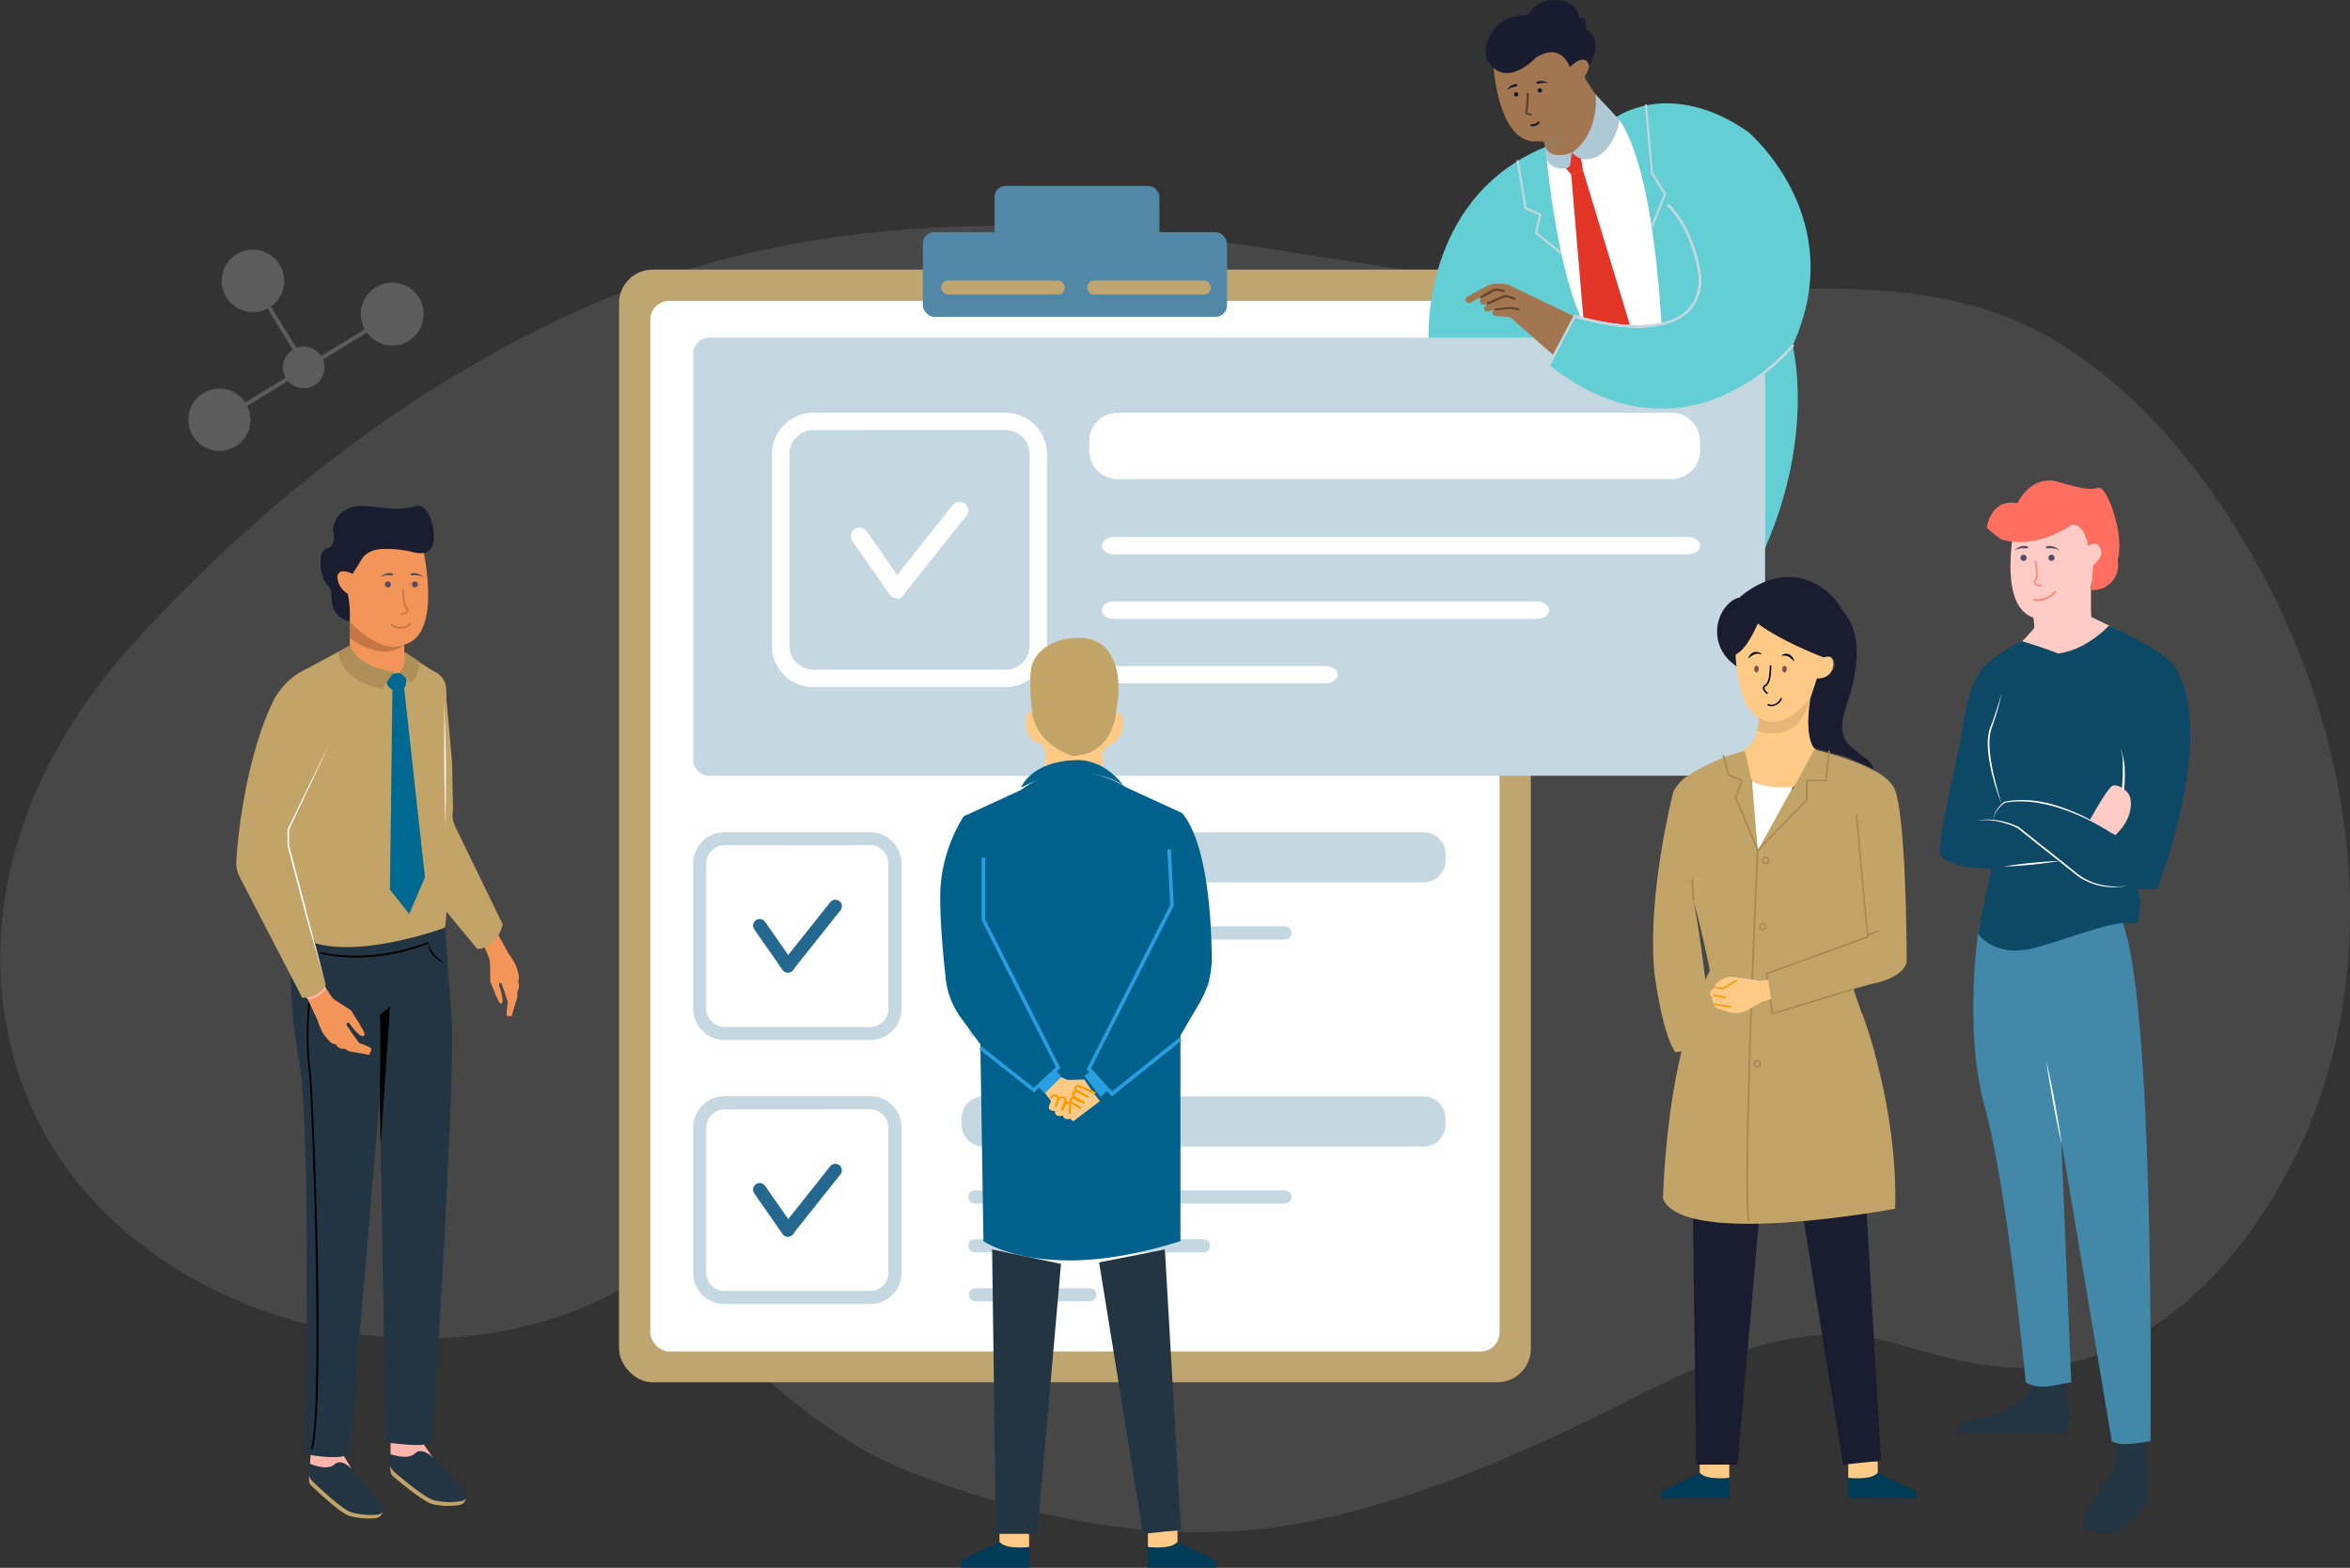 <svg xmlns="http://www.w3.org/2000/svg" viewBox="0 0 512.41 341.84"><rect x="0" y="0" width="512.41" height="341.84" fill="#333333" stroke="none"/><defs><style>.cls-1,.cls-22,.cls-6{fill:#fff;}.cls-1{opacity:0.1;}.cls-2{fill:#ffcbc5;}.cls-3{fill:#233442;}.cls-4{fill:#4188a9;}.cls-5{fill:#0d4867;}.cls-7{fill:#554d65;}.cls-8{fill:#ff8a80;}.cls-9{fill:#ff6e5f;}.cls-10{fill:#c2a468;}.cls-11{fill:#ffb4ac;}.cls-12{fill:#f39558;}.cls-13{fill:#1a1c2f;}.cls-14{fill:#c57743;}.cls-15{fill:#006992;}.cls-16{fill:#ad8f57;}.cls-17{fill:#bfa670;}.cls-18{fill:#5288a7;}.cls-19{fill:#c5d8e2;}.cls-20{fill:#24688f;}.cls-21{fill:#63ced3;}.cls-22{opacity:0.2;}.cls-23{fill:#e23527;}.cls-24{fill:#ffca86;}.cls-25,.cls-28{fill:#a68850;}.cls-26{opacity:0.1;}.cls-27{fill:#845050;}.cls-28{fill-rule:evenodd;}.cls-29{fill:#003b57;}.cls-30{fill:#f90;}.cls-31{fill:#c4d7e1;}.cls-32{fill:#a37652;}.cls-33{fill:#191c2e;}.cls-34{fill:#997a59;}.cls-35{fill:#aec8d6;}.cls-36{fill:#604329;}.cls-37{fill:#00628c;}.cls-38{fill:#299ee0;}</style></defs><title>7Asset 22</title><g id="Layer_2" data-name="Layer 2"><g id="Layer_1-2" data-name="Layer 1"><path class="cls-1" d="M497,258.73c-7.95,13.72-19.18,27-34.43,34.4-17.21,8.41-31.36,5.06-49-.16-22.14-6.56-43.46,4.92-62.44,14.36-21,10.44-44.15,20.39-67.69,24.78-28.17,5.26-57.56-.61-84.15-10.84-11.86-4.56-22.08-11.81-31.31-19.89C160.68,295,155.77,287,148,281a10.7,10.7,0,0,0-4.72-2.39c-2.67-.39-5.21,1.05-7.53,2.33-47,25.84-113.45,3.49-130.75-44.1-12.44-34.22-.42-69.67,24.18-96.65,26.79-29.38,59-55.31,96.72-72.39C168.23,48.63,214.1,46.25,260.47,52c35.34,4.41,70.73,12.72,106.59,11.77,27.14-.72,56.22-4,80.3,10.06,20.52,12,36,32.51,46.46,52.25C515.22,166.54,520.54,218.05,497,258.73Z"/><path class="cls-2" d="M443.62,136.85l-.44-3.92h12.66l.1,1.55,6.18,3a64.7,64.7,0,0,1-10.76,4.7,20.18,20.18,0,0,1-13.13-.27C440.16,141.11,443.62,136.85,443.62,136.85Z"/><path class="cls-3" d="M443.94,301s-2.43,5.41-9.69,7.72c0,0-6.79,1.18-7.06,2.17s-.72,1.59,1.65,1.59h21s1.78-2.05,1.51-3.3-1.25-8.18-1.25-8.18Z"/><path class="cls-3" d="M461.82,312.54s-.6,7.32-1.19,8.44-6.72,9.43-6.46,10.94,3.49,2.84,5.93,2.44,7-4.28,8.44-8.24l-1-13.58Z"/><path class="cls-4" d="M431.53,201.88s-3.58,22.19,1.28,39.6,8.89,59.92,8.89,59.92c3.09,1.85,6.56.5,9.93,0l-2.17-52.75,11,65.55c1.68,1.19,5.1.56,8.45,0,0,0,1.11-100.37-6.75-114.45,0,0-13.74,1.36-19.37,5C442.8,204.78,437.17,207.34,431.53,201.88Z"/><path class="cls-5" d="M440.93,139.81s-9,3.71-9.37,9.05a51.8,51.8,0,0,0,1.94,16.66c1.36,4.63,1,22.53,1,22.53l-3.21,15.5s3.6,5.61,12.82,3,16.6-5.88,21-5.26h1.07l.58-4.81s-2.42-8.55-1.84-10.6l4-7.4S465,164.89,465,161.87l11.94-8.2s-.38-6.68-4.56-10.15-12.52-7.13-12.52-7.13-4.85,5.35-11.11,6.1C448.79,142.49,446.18,141.41,440.93,139.81Z"/><path class="cls-6" d="M449.57,249.6c-.2-1.55-.45-3.08-.7-4.61s-.53-3.06-.8-4.59-.58-3.06-.89-4.58l-.48-2.28c-.18-.76-.34-1.52-.52-2.27.1.77.22,1.54.33,2.31l.37,2.3c.25,1.53.53,3.06.8,4.59s.58,3.05.89,4.57S449.21,248.08,449.57,249.6Z"/><path class="cls-5" d="M476.26,149.86s2.42,6.31.72,18.86a122.8,122.8,0,0,1-6.61,25A32.23,32.23,0,0,1,453.76,191c-8-3.89-12.37-10.84-16.78-11.18l-2.2-.68S435,173.35,439,174s15.08,2.88,22.54,8.13a9.41,9.41,0,0,0,3.05-9.32s-1.87-10.51-1.78-14.15S465.75,147.06,476.26,149.86Z"/><path class="cls-5" d="M437.49,143.77c-.19-.18-7.54-3.3-9.92,17.29,0,0-5.33,23.47-4.57,25.08s5.42,4.41,17.37,2.63l8.23-1-5.19-4.27s-3.63-3.64-6.43-3.72l-2.2-.68s.34-4,2.29-4.84l-1.31.18s-2.85-8.81-1.66-13S440.63,146.74,437.49,143.77Z"/><path class="cls-6" d="M461.64,182.42a43.43,43.43,0,0,0-5.56-3.52,42.79,42.79,0,0,0-6-2.69,32,32,0,0,0-3.16-1,32.62,32.62,0,0,0-3.25-.61,24.39,24.39,0,0,0-3.31-.17,20.37,20.37,0,0,0-3.29.39h0v0a6.39,6.39,0,0,0-1.67,1.73,4.34,4.34,0,0,0-.53,1.08,4,4,0,0,0-.2,1.18,4.17,4.17,0,0,1,.27-1.16,4.69,4.69,0,0,1,.56-1,6.56,6.56,0,0,1,.77-.89,8,8,0,0,1,.92-.73l0,0a18.62,18.62,0,0,1,3.25-.3,27.29,27.29,0,0,1,3.25.22,33.77,33.77,0,0,1,6.34,1.57,51.35,51.35,0,0,1,6,2.57A57.53,57.53,0,0,1,461.64,182.42Z"/><path class="cls-6" d="M431,178.94a13,13,0,0,1,2.33-.12,13.76,13.76,0,0,1,2.3.28,19,19,0,0,1,2.24.61,16,16,0,0,1,2.13.89l0,0c2.07,1.7,4.16,3.36,6.24,5s4.19,3.32,6.29,5h0a10.72,10.72,0,0,0,2.59,1.6,13.5,13.5,0,0,0,2.88.95,13.25,13.25,0,0,0,3,.29c.5,0,1-.06,1.5-.09s1-.17,1.49-.25c-.5.06-1,.14-1.49.17s-1,.07-1.5,0a14.72,14.72,0,0,1-3-.38,13.7,13.7,0,0,1-2.8-1,11.72,11.72,0,0,1-2.49-1.59h0c-2.09-1.67-4.16-3.36-6.26-5s-4.18-3.33-6.29-5h0a17.15,17.15,0,0,0-2.19-.86,18,18,0,0,0-2.28-.55,14.14,14.14,0,0,0-2.34-.21A12.19,12.19,0,0,0,431,178.94Z"/><path class="cls-6" d="M436.5,175.4c-.32-1-.62-2-.89-3s-.55-2-.77-3a36.92,36.92,0,0,1-1-6.16,13.84,13.84,0,0,1,.1-3.09,6.22,6.22,0,0,1,.15-.75c.07-.25.14-.49.23-.74.17-.49.34-1,.5-1.49a52.69,52.69,0,0,0,1.66-6.06c-.28,1-.59,2-.92,3s-.67,2-1,3L434,158.5c-.09.24-.17.5-.25.76s-.13.52-.17.78a14,14,0,0,0-.13,3.17,35.07,35.07,0,0,0,1.07,6.21A48.59,48.59,0,0,0,436.5,175.4Z"/><path class="cls-6" d="M461,182a42.75,42.75,0,0,0,1.28-4.59,46.84,46.84,0,0,0,.82-4.71,29.32,29.32,0,0,0,.2-4.78,13.75,13.75,0,0,0-.91-4.67c.09.39.19.77.29,1.15s.12.78.18,1.17l0,.29,0,.3,0,.59,0,.59v.59c0,.79,0,1.58-.06,2.37s-.12,1.57-.23,2.36c-.17,1.57-.43,3.13-.72,4.69-.14.78-.3,1.55-.47,2.33S461.2,181.21,461,182Z"/><path class="cls-6" d="M449.13,187.72c-1,0-2.05.08-3.07.15s-2.05.17-3.07.26-2,.22-3.05.35l-1.52.21-1.52.25,1.54-.06,1.53-.09c1-.07,2-.17,3.06-.26s2-.22,3.06-.36S448.12,187.9,449.13,187.72Z"/><path class="cls-2" d="M464.57,174.33a3.1,3.1,0,0,0-1.14-2c-.88-.72-2.23-1.55-3.05-.83-1.31,1.14-4.67,7.25-4.67,7.25l5.53,3.32S465.17,178.81,464.57,174.33Z"/><path class="cls-2" d="M439.82,111.74s-5.09,20.52,3.82,23,12.82-8.52,12.82-8.52l0-2.91s2.71-1.86,2.51-4-3.64-.52-3.64-.52L455,108.32S442.63,100.2,439.82,111.74Z"/><path class="cls-2" d="M443.64,133.93l0,5.2s-.45,2,2.29,1.8,8.75-2.22,10-5.91v-8.09s-2.48,6.85-8.54,7.28C442,134.59,443.64,133.93,443.64,133.93Z"/><path class="cls-7" d="M441.91,121.63a.68.68,0,1,1-.68-.68A.68.68,0,0,1,441.91,121.63Z"/><path class="cls-7" d="M448,121.63a.68.68,0,1,1-.68-.68A.68.68,0,0,1,448,121.63Z"/><path class="cls-8" d="M445,127.84a1.56,1.56,0,0,1-1.39-.45.79.79,0,0,1,.06-1c.5-.69.2-3,0-3.88a.2.2,0,0,1,.15-.23.19.19,0,0,1,.23.16c.07.33.59,3.23-.09,4.18-.23.32-.11.47-.08.52a1.24,1.24,0,0,0,1.14.27.2.2,0,0,1,.13.37Z"/><path class="cls-7" d="M439.07,120.13s1.53-1.63,3.15-.93l-.07.37S440,119.33,439.07,120.13Z"/><path class="cls-7" d="M449.24,120.13s-1.53-1.63-3.15-.93l.07.37S448.35,119.33,449.24,120.13Z"/><path class="cls-9" d="M451.47,114.57s-7.25,5.32-15,3.06a18.84,18.84,0,0,1-3.25-2.59s.76-6.44,6.68-5.31c0,0,2.9-6.41,8.95-4.64s7,1.61,8.79,1.29,5.64,10.13,4.14,15.59l.06.67a5.46,5.46,0,0,1-5,6,3.06,3.06,0,0,1-.87-.06l.45-5.24s2.21-1.94,1.72-3.31-1-1.65-2-1.37l-.81.32S454.31,113.52,451.47,114.57Z"/><path class="cls-8" d="M444.27,131.09a5.35,5.35,0,0,0,4-2,.23.23,0,0,0,0-.29.22.22,0,0,0-.29.05,4.85,4.85,0,0,1-4.45,1.72.2.2,0,0,0-.06.4A5.92,5.92,0,0,0,444.27,131.09Z"/><path class="cls-3" d="M68.23,315.38s-1.53,7.52-.55,8.43,6.43,6.17,8.46,6.73A15.6,15.6,0,0,0,82,331a1.8,1.8,0,0,0,1.13-2.91l-8-9.79-.25-2.29S69.65,315.74,68.23,315.38Z"/><path class="cls-10" d="M67.4,321.8a4.64,4.64,0,0,0,.75,1.2c1,.92,6.43,6.17,8.46,6.73a15.52,15.52,0,0,0,5.82.5,1.85,1.85,0,0,0,1-.52A1.81,1.81,0,0,1,82,331a15.6,15.6,0,0,1-5.83-.5c-2-.56-7.48-5.81-8.46-6.73a2.06,2.06,0,0,1-.32-1.29C67.42,322.4,67.33,322,67.4,321.8Z"/><path class="cls-11" d="M76.7,320.31s-2.18-2.48-3.79-1-5.3-.15-5.3-.15l.14-2.45s5.41,1.05,7.23.76Z"/><path class="cls-3" d="M85.58,313.29s-1.11,7.59-.07,8.45,6.77,5.79,8.83,6.23a15.26,15.26,0,0,0,5.84.17,1.8,1.8,0,0,0,1-3l-8.56-9.32-.38-2.26S87,313.57,85.58,313.29Z"/><path class="cls-10" d="M85.11,319.75a5,5,0,0,0,.81,1.15c1,.86,6.77,5.8,8.83,6.24a15.54,15.54,0,0,0,5.85.16,1.71,1.71,0,0,0,1-.57,1.78,1.78,0,0,1-1.39,1.41,15.46,15.46,0,0,1-5.84-.17c-2.06-.44-7.8-5.37-8.83-6.23a2,2,0,0,1-.4-1.27C85.16,320.34,85.05,320,85.11,319.75Z"/><path class="cls-3" d="M63.91,199.48s-1.78,15.71,1.19,31S66.51,317,66.51,317s6.8,1.54,9.71.08l6.59-77.91,1.31,75.28s8,1.15,10.12.09c0,0,5.3-79.94,4.17-93.76s-1.65-24.44-1.65-24.44S84.12,202.62,63.91,199.48Z"/><path d="M68.13,316.1c2.85-9.37.32-78-.5-83.55a64.77,64.77,0,0,1,0-13.92l-.38,0a65.68,65.68,0,0,0,0,14c.8,5.41,3.24,74.43.52,83.38Z"/><path class="cls-12" d="M66.68,217l2.46,5.21a17.54,17.54,0,0,0,1.25,3c.51.72,1.92,2.72,2.67,2.4,0,0,.88,1,1.13,1s1.18.13,1.18.13a2,2,0,0,0,.94.54c.48.05,4.19.71,4.19.71s.33-.4.09-.55A.71.71,0,0,0,81,229c.11-.32-.42-.67-.42-.67a19.22,19.22,0,0,0-2.22-.91,48.76,48.76,0,0,1-2.82-4c.09-.17.08-.41.19-.45s.47.17.47.17a16.31,16.31,0,0,0,1.26,1.62c.38.34,1.28,1.46,1.87,1.09s-.73-2.13-.76-2.3a7.82,7.82,0,0,0-.68-1.09s-1.08-1.69-1.21-2-3.86-2.41-4.23-2.95a27,27,0,0,1-1.78-2.84Z"/><path class="cls-12" d="M108.6,203.76l2.42,4.38a14.58,14.58,0,0,1,1.48,2.38c.26.76,1,2.85.49,3.39a5.26,5.26,0,0,1,.17,1.41c-.09.23-.39,1.12-.39,1.12a2.36,2.36,0,0,1,0,1.07c-.15.45-1.22,4.06-1.22,4.06s-.39.13-.4-.14a.5.5,0,0,1-.42.15c-.25,0-.27-.66-.27-.66s.19-2.08.3-2.37c0,0-1.35-4.21-1.5-4.2s-.29-.1-.36,0-.08.49-.08.49a15.86,15.86,0,0,1,.55,1.81c.07.48.44,1.75,0,2.13s-1.09-1.54-1.19-1.64a7.87,7.87,0,0,1-.43-1.06s-.68-1.67-.8-1.9,0-4.47-.23-5a26.41,26.41,0,0,0-1.13-2.79Z"/><path class="cls-10" d="M97,148.67l1.57,17.42.21,10.46a5.91,5.91,0,0,0,.55,3.8l10.29,21.2c-.8,3-2.45,5.06-5.53,5.38L84,182.59Z"/><path class="cls-10" d="M67.85,203.19l.9,2.46h0C79.4,208.78,97,202.28,97,202.28c.77-3.55.3-16,.3-16v-35.9a4.38,4.38,0,0,0-2.68-4c-.8-.38-6.73-4.38-6.73-4.38l0,2.45A1.77,1.77,0,0,1,86.52,146a3.82,3.82,0,0,1-2.12.08c-6.9-1.56-8.18-5.29-8.18-5.29l-9,4.85a15.66,15.66,0,0,0-7.83,7.62c-5.82,12.31-7.58,29.18-7.86,34.55a6.58,6.58,0,0,0,.63,3.21l13.74,26.54a5.89,5.89,0,0,0,5.14-2.76l-3.21-11.63Zm-1.2-4.36.24,0,1,4.31Z"/><path class="cls-6" d="M71.88,162.13c-1.55,3.1-3.1,6.21-4.62,9.33s-3.06,6.24-4.57,9.37l0,0v0l0,3.56v0q1,3.81,2,7.6l2,7.59c1.43,5,2.86,10.09,4.34,15.12-1.31-5.08-2.67-10.14-4-15.2s-2.67-10.14-4-15.2v.05l0-3.57,0,.08q2.25-4.69,4.47-9.41T71.88,162.13Z"/><path class="cls-6" d="M97.16,180.39c0-2.25.06-4.5.07-6.76s0-4.5,0-6.75-.07-4.51-.13-6.76l-.1-3.38c0-1.13-.07-2.25-.13-3.38,0,1.13,0,2.25,0,3.38v3.38c0,2.25,0,4.51,0,6.76s.06,4.51.12,6.76S97.06,178.14,97.16,180.39Z"/><path class="cls-12" d="M91.94,118.33s5,19.81-3.71,22.2-12.47-8.22-12.47-8.22l0-2.81s-2.64-1.8-2.44-3.92,3.53-.5,3.53-.5L77.14,115S89.21,107.18,91.94,118.33Z"/><path class="cls-12" d="M88.14,139.75l0,5s.44,1.94-2.21,1.74-8.45-2.15-9.66-5.71V133s2.4,6.62,8.25,7C89.7,140.39,88.14,139.75,88.14,139.75Z"/><path class="cls-13" d="M76.22,135.46a4.66,4.66,0,0,1-3.66-3.21c-.73-2.77.29-3.21-1.24-4.81s-2.28-7.44,0-7.88,1.24-4.09,1.24-4.09.58-5.83,7.58-5.1,7,.73,10.8-.05c2.67-.54,4.76,6.5,3.07,9.13-.92,1.44-2.59,1.28-4,.92a24.21,24.21,0,0,0-5.89-.69c-2.31,0-4.43.54-5.54,2.73l-1.66,2.67a5.33,5.33,0,0,0-2.12-.55,1.27,1.27,0,0,0-1.23,1.39,4.62,4.62,0,0,0,2.26,3.58A21.07,21.07,0,0,1,76.22,135.46Z"/><path class="cls-7" d="M89.81,127.42a.66.66,0,1,0,.65-.65A.65.65,0,0,0,89.81,127.42Z"/><path class="cls-7" d="M83.93,127.42a.66.66,0,1,0,.66-.65A.66.66,0,0,0,83.93,127.42Z"/><path class="cls-14" d="M87.73,134a1.51,1.51,0,0,0,1.26-.65.74.74,0,0,0-.22-.93c-.58-.58-.65-2.86-.63-3.69a.2.2,0,0,0-.19-.2.18.18,0,0,0-.19.19c0,.32-.06,3.17.74,4,.27.26.18.43.16.48a1.21,1.21,0,0,1-1,.44.19.19,0,0,0-.23.15.2.2,0,0,0,.16.22Z"/><path class="cls-7" d="M92.54,126s-1.47-1.58-3-.9l.07.36S91.68,125.2,92.54,126Z"/><path class="cls-7" d="M82.73,126s1.47-1.58,3-.9l-.07.36S83.58,125.2,82.73,126Z"/><path class="cls-14" d="M88.23,140.53a7,7,0,0,1-6-.44,21.7,21.7,0,0,1-6-4.63v3.68S83.26,144.66,88.23,140.53Z"/><path d="M96.83,209.93c-.41-.27-.79-.57-1.16-.87a9.67,9.67,0,0,1-1-1,6.42,6.42,0,0,1-.79-1.16,5.59,5.59,0,0,1-.46-1.36,3.22,3.22,0,0,0,.19,1.47,4.29,4.29,0,0,0,.78,1.3A5.48,5.48,0,0,0,96.83,209.93Z"/><path d="M77.56,208.78a44,44,0,0,0,15.9-3.06l-.15-.35c-.11,0-11.46,4.95-23.47,2.18l-.09.37A34.53,34.53,0,0,0,77.56,208.78Z"/><path d="M82.81,239.19s.29-15.17,0-17.88l2.25-1.88L83,249.61Z"/><path class="cls-11" d="M94.31,317.73s-2.32-2.35-3.85-.82-5.3.15-5.3.15v-2.45s5.46.74,7.27.34Z"/><path class="cls-11" d="M71.11,215.59s-1.78,2.47-4,2.32l-.25-.44a5.72,5.72,0,0,0,4-2.29Z"/><path class="cls-14" d="M87.35,137.08a3.51,3.51,0,0,1-2.07-.72.19.19,0,0,1,0-.28.2.2,0,0,1,.28,0,2.92,2.92,0,0,0,3.72-.1.2.2,0,0,1,.28,0,.19.19,0,0,1,0,.28A3.41,3.41,0,0,1,87.35,137.08Z"/><polygon class="cls-15" points="85.58 149.72 85.02 193.96 89.23 199.27 92.66 191.28 87.94 148.39 85.58 149.72"/><path class="cls-15" d="M84.29,147.56a5.2,5.2,0,0,1,4.28-.54s.29,3-.69,3a6.23,6.23,0,0,0-2.06.45A2.39,2.39,0,0,1,84.29,147.56Z"/><path class="cls-16" d="M76.22,140.81s1.32,4.45,9.66,5.71l-2.53,3.69s-8.56-1.15-9.67-8Z"/><path class="cls-16" d="M87.13,146.53l2.44,2.39a5.52,5.52,0,0,0,1.78-4.7l-3.12-2.08S88.57,145.61,87.13,146.53Z"/><rect class="cls-17" x="134.98" y="58.79" width="198.81" height="242.59" rx="7.3"/><rect class="cls-6" x="141.8" y="65.6" width="185.17" height="229.07" rx="4.14"/><rect class="cls-18" x="201.22" y="50.61" width="66.33" height="18.48" rx="2.53"/><rect class="cls-18" x="216.87" y="40.54" width="35.93" height="18.48" rx="2.38"/><rect class="cls-17" x="205.24" y="61.17" width="26.91" height="3.04" rx="1.41"/><rect class="cls-17" x="237.09" y="61.17" width="26.91" height="3.04" rx="1.41"/><path class="cls-19" d="M310.37,192.41H214.49a4.82,4.82,0,0,1-4.82-4.79v-1.37a4.81,4.81,0,0,1,4.82-4.79h95.88a4.8,4.8,0,0,1,4.82,4.79v1.37A4.81,4.81,0,0,1,310.37,192.41Z"/><path class="cls-19" d="M280.17,204.85H212.58a1.44,1.44,0,0,1,0-2.88h67.59a1.44,1.44,0,1,1,0,2.88Z"/><path class="cls-19" d="M262.43,215.5H212.58a1.43,1.43,0,0,1-1.42-1.43,1.44,1.44,0,0,1,1.42-1.45h49.85a1.45,1.45,0,0,1,1.43,1.45A1.43,1.43,0,0,1,262.43,215.5Z"/><path class="cls-19" d="M237.51,226.15H212.58a1.43,1.43,0,0,1,0-2.85h24.93a1.43,1.43,0,1,1,0,2.85Z"/><path class="cls-19" d="M158,184.31a4,4,0,0,0-4,4v31.66a4,4,0,0,0,4,3.94h31.75a3.93,3.93,0,0,0,3.94-3.94V188.28a4,4,0,0,0-3.94-4Zm31.75,42.45H158a6.83,6.83,0,0,1-6.85-6.82V188.28a6.83,6.83,0,0,1,6.85-6.82h31.75a6.83,6.83,0,0,1,6.82,6.82v31.66A6.83,6.83,0,0,1,189.78,226.76Z"/><path class="cls-20" d="M171.8,212.05a1.46,1.46,0,0,1-1.12-2.33l10.34-13a1.44,1.44,0,0,1,2-.24,1.41,1.41,0,0,1,.24,2l-10.34,13A1.49,1.49,0,0,1,171.8,212.05Z"/><path class="cls-20" d="M171.8,212.06a1.44,1.44,0,0,1-1.18-.6l-6.16-8.83a1.45,1.45,0,0,1,.37-2,1.43,1.43,0,0,1,2,.37l6.15,8.82a1.38,1.38,0,0,1-.36,2A1.41,1.41,0,0,1,171.8,212.06Z"/><path class="cls-19" d="M310.37,250H214.49a4.81,4.81,0,0,1-4.82-4.79v-1.37a4.82,4.82,0,0,1,4.82-4.79h95.88a4.81,4.81,0,0,1,4.82,4.79v1.37A4.8,4.8,0,0,1,310.37,250Z"/><path class="cls-19" d="M280.17,262.42H212.58a1.44,1.44,0,0,1,0-2.88h67.59a1.44,1.44,0,1,1,0,2.88Z"/><path class="cls-19" d="M262.43,273.07H212.58a1.42,1.42,0,0,1-1.42-1.42,1.45,1.45,0,0,1,1.42-1.46h49.85a1.46,1.46,0,0,1,1.43,1.46A1.42,1.42,0,0,1,262.43,273.07Z"/><path class="cls-19" d="M237.51,283.72H212.58a1.43,1.43,0,0,1,0-2.85h24.93a1.43,1.43,0,1,1,0,2.85Z"/><path class="cls-19" d="M158,241.88a4,4,0,0,0-4,4v31.65a4,4,0,0,0,4,3.94h31.75a3.93,3.93,0,0,0,3.94-3.94V245.86a4,4,0,0,0-3.94-4Zm31.75,42.46H158a6.84,6.84,0,0,1-6.85-6.83V245.86A6.84,6.84,0,0,1,158,239h31.75a6.84,6.84,0,0,1,6.82,6.83v31.65A6.84,6.84,0,0,1,189.78,284.34Z"/><path class="cls-20" d="M171.8,269.63a1.39,1.39,0,0,1-.88-.33,1.42,1.42,0,0,1-.24-2l10.34-13a1.44,1.44,0,0,1,2-.25,1.42,1.42,0,0,1,.24,2l-10.34,13A1.47,1.47,0,0,1,171.8,269.63Z"/><path class="cls-20" d="M171.8,269.64a1.42,1.42,0,0,1-1.18-.61l-6.16-8.82a1.45,1.45,0,0,1,.37-2,1.41,1.41,0,0,1,2,.36l6.15,8.82a1.39,1.39,0,0,1-.36,2A1.41,1.41,0,0,1,171.8,269.64Z"/><path class="cls-21" d="M352.49,25.49s11.82-8.45,28.62,3.22c0,0,22.53,18.7,9.76,46.66,0,0,5,19-6,44.15L311.5,74.29s-1.91-30.8,25.25-42.17Z"/><path class="cls-6" d="M337,32s2,25.19,8,37.89l6,28.66L363,106s1.74-62.21-9.82-79.81Z"/><path class="cls-19" d="M381.19,169.13H154.84a3.48,3.48,0,0,1-3.66-3.25v-89a3.48,3.48,0,0,1,3.66-3.26H381.19a3.5,3.5,0,0,1,3.68,3.26v89A3.5,3.5,0,0,1,381.19,169.13Z"/><path class="cls-6" d="M364.58,104.45h-121a6.21,6.21,0,0,1-6.08-6.32V96.32A6.21,6.21,0,0,1,243.59,90h121a6.21,6.21,0,0,1,6.09,6.32v1.81A6.21,6.21,0,0,1,364.58,104.45Z"/><path class="cls-6" d="M368,120.88H242.9c-1.46,0-2.64-.84-2.64-1.88s1.18-1.92,2.64-1.92H368c1.52,0,2.7.84,2.7,1.92S369.49,120.88,368,120.88Z"/><path class="cls-6" d="M335.15,134.94H242.9c-1.46,0-2.64-.84-2.64-1.88s1.18-1.92,2.64-1.92h92.25c1.46,0,2.64.88,2.64,1.92S336.61,134.94,335.15,134.94Z"/><path class="cls-6" d="M289,149H242.9c-1.46,0-2.64-.84-2.64-1.88s1.18-1.88,2.64-1.88H289c1.46,0,2.7.84,2.7,1.88S290.48,149,289,149Z"/><path class="cls-6" d="M177.37,93.76A5.26,5.26,0,0,0,172.13,99v41.8a5.22,5.22,0,0,0,5.24,5.2h41.92a5.2,5.2,0,0,0,5.21-5.2V99a5.23,5.23,0,0,0-5.21-5.25Zm41.92,56.06H177.37a9,9,0,0,1-9.05-9V99a9,9,0,0,1,9.05-9h41.92a9,9,0,0,1,9,9v41.8A9,9,0,0,1,219.29,149.82Z"/><path class="cls-6" d="M195.55,130.4a1.82,1.82,0,0,1-1.16-.44,1.87,1.87,0,0,1-.32-2.65l13.65-17.17a1.9,1.9,0,0,1,2.64-.32,1.88,1.88,0,0,1,.32,2.68L197,129.68A2,2,0,0,1,195.55,130.4Z"/><path class="cls-6" d="M195.55,130.41a1.9,1.9,0,0,1-1.56-.8L185.86,118a1.92,1.92,0,0,1,.48-2.65,1.87,1.87,0,0,1,2.64.49l8.13,11.65a1.91,1.91,0,0,1-1.56,3Z"/><path class="cls-22" d="M46.26,98.12a6.75,6.75,0,0,0,7.63-9.59l8.9-5.46a4.54,4.54,0,0,0,7.64-4.68L80,72.52a6.85,6.85,0,1,0-.46-.72L70,77.63a4.55,4.55,0,0,0-5.38-1.8l-5.55-9a6.82,6.82,0,1,0-.72.44l5.5,9A4.56,4.56,0,0,0,61.8,79a4.5,4.5,0,0,0,.5,3.33l-8.85,5.42a6.76,6.76,0,1,0-7.19,10.33Z"/><path class="cls-21" d="M363,70.74V89.38s-8.82.07-14.6-3l-3.73-17.06S353.74,72.38,363,70.74Z"/><polygon class="cls-23" points="341.01 36.21 342.59 38.04 345.15 37.12 344.51 33.07 342.59 33.07 341.01 36.21"/><path class="cls-23" d="M342.59,38l2.67,31.43s7.13,1.7,10.2,1.66l-10.31-34Z"/><path class="cls-24" d="M395.81,147.21s-2.91,11.59-.22,15.8a10,10,0,0,0,5.09,4.2s-7.36,4.55-12.72,4.9c-5,.33-10.71-5.7-11-6.57,0,0,4.95-2.35,5.85-5a21,21,0,0,0,.82-6.21Z"/><path class="cls-10" d="M366,200.06c.36-.74,2.91-4.66,2.57-5.47a37.2,37.2,0,0,1,1.24,3.88l.16.57c.37,1.43.76,3,1.11,4.51l.14.59c.91,3.94,1.61,7.46,1.61,7.46q-1.26,2.47-2.31,5.14c-5.76,14.45-7.47,32.55-7.92,44.74,8.19-2.82,15.92-5.94,22.1-9.91a89,89,0,0,0,22.4-20.36c.53-.68,1.06-1.36,1.58-2.05-2.56-7.89-4.56-13.51-4.56-13.51l3.77-1.08c7.53-1.41,7.86-4.84,7.86-4.84s0-33.59-2.95-38.33a11.37,11.37,0,0,0-4.21-3.4l0,0-.16-.08c-.61-.33-1.27-.64-1.94-.94l-.15-.07-.16-.08a60.29,60.29,0,0,0-5.84-2.14l-.21-.07-.11,0-.22-.06c-2.07-.64-3.66-1-4.08-1.13h-.07s-.12.13-.12.13l-.67,1.23-3.91,7.19a17.79,17.79,0,0,1-2.88,1.09c-.24.06-.47.12-.69.16-2.4.51-3.73,0-4.46-.78a3.23,3.23,0,0,1-.39-.47,3.48,3.48,0,0,1-.51-1.31v-.08l-1.54-6.84a30.49,30.49,0,0,0-4.69,1.45,42.72,42.72,0,0,0-7.33,3.68l-.82.52a10.38,10.38,0,0,0-2.73,3.09s-5.91,22.68-4.13,40c0,0,1.66,12.92,4.54,16.94l8.13-1.16s-2.9-29.59-4.83-33.78"/><path class="cls-25" d="M386.45,221.21l-.1,0a.22.22,0,0,1-.08-.13L385,212.33a.18.18,0,0,1,.12-.19l22-8c-.4-2.49-2.35-25.33-2.44-26.32a.19.19,0,0,1,.16-.19.17.17,0,0,1,.19.16c0,.25,2.13,25,2.45,26.43a.16.16,0,0,1-.1.19l-22,8,1.26,8.39,17.5-5.32a.18.18,0,0,1,.22.11.17.17,0,0,1-.12.21L386.5,221.2Z"/><g class="cls-26"><path d="M395.05,151s-3.74,5.67-8.29,5.88a10.45,10.45,0,0,1-3.26-.32,18.58,18.58,0,0,1-.38,2.76S392.7,163.21,395.05,151Z"/></g><path class="cls-13" d="M379.26,130.28c-2,.42-3.71,2.62-4.33,4.45a8.74,8.74,0,0,0,2.14,9.26,24.43,24.43,0,0,0,1.93,1.6,57.42,57.42,0,0,0,.32-5.91c.18-2,.21-4.82,1.42-6.57A10.47,10.47,0,0,1,379.26,130.28Z"/><path class="cls-24" d="M396.67,147.08a12.54,12.54,0,0,1-3.43,6.74c-2.08,2.09-5.77,5.06-9.74,2.73-5.48-3.23-5.65-16.66-4.52-21.19a6.58,6.58,0,0,1,1.73-3.08A8.21,8.21,0,0,1,389,130c6.45,1.7,8.49,4.76,8.44,12.7Z"/><path class="cls-24" d="M396.51,143.39a1.72,1.72,0,0,1,2.72-.06c1.48,1.53-.35,5.43-3.38,4.51Z"/><path class="cls-27" d="M388.61,145.89c0,.41.21.74.48.74s.5-.32.51-.73-.21-.74-.48-.75S388.62,145.47,388.61,145.89Z"/><path class="cls-27" d="M382.5,145.85c0,.41.21.74.48.75s.51-.32.51-.73-.21-.75-.48-.75S382.5,145.44,382.5,145.85Z"/><path d="M384.17,142.72a1.29,1.29,0,0,0-.77-.51,1.61,1.61,0,0,0-1,0,2.09,2.09,0,0,0-1.2,1.36c.24-.19.46-.37.68-.53a3.38,3.38,0,0,1,.69-.38,2,2,0,0,1,.75-.13A2.77,2.77,0,0,1,384.17,142.72Z"/><path d="M388.39,143a2.69,2.69,0,0,1,.84-.05,2.2,2.2,0,0,1,.72.2,3.14,3.14,0,0,1,.64.46c.21.18.41.38.63.59a2,2,0,0,0-1.05-1.47,1.69,1.69,0,0,0-1-.16A1.37,1.37,0,0,0,388.39,143Z"/><path d="M385.29,151.31a.15.15,0,0,0,.14-.07.16.16,0,0,0,0-.23c-.2-.14-.71-.61-.69-1,0-.16.12-.29.34-.42,1.18-.66,1.15-4,1.14-4.37a.17.17,0,0,0-.17-.16.15.15,0,0,0-.16.17c0,1-.12,3.6-1,4.07a.88.88,0,0,0-.51.69c0,.64.74,1.22.83,1.29A.16.16,0,0,0,385.29,151.31Z"/><path d="M386.31,154a2.9,2.9,0,0,0,2.23-1.55.16.16,0,0,0-.07-.22.15.15,0,0,0-.22.07c0,.07-1,1.87-2.63,1.22a.16.16,0,0,0-.21.1.15.15,0,0,0,.09.21A2.1,2.1,0,0,0,386.31,154Z"/><path class="cls-13" d="M383.72,134.91s-3.35,8.82-6.54,7.89c0,0-.05-9.39,2.78-10.54Z"/><path class="cls-13" d="M403.59,162.8c-3.42-2.91-1.22-8-1.22-8,1.21-4.38,5.39-15.18-.86-22a13,13,0,0,0-5.88-5.61c-8.7-4.37-16.37,3.14-16.37,3.14-.5,5.93,18.35,13,18.35,13a4.48,4.48,0,0,1,1-.17c1,0,1.64.76,1.38,2.37a3.81,3.81,0,0,1-3.82,2.39l-1.41,4.32c-1.4,8.69.8,10.85.8,10.85l4.51,1.25c2.65.37,8.51,3.4,8.51,3.4C407.79,165.65,407,165.71,403.59,162.8Z"/><path class="cls-6" d="M382,170.18l1.28,15.26,7.66-13.86S384.75,172.16,382,170.18Z"/><path class="cls-25" d="M383.27,185.61h0a.19.19,0,0,1-.13-.1l-4.85-11.59a.15.15,0,0,1,0-.13l1.33-3.51-2.74-1.13a.16.16,0,0,1-.1-.11l-1.15-4.2a.18.18,0,0,1,.12-.22.17.17,0,0,1,.21.12l1.13,4.13,2.82,1.16a.17.17,0,0,1,.1.22l-1.37,3.6,4.72,11.28,10.43-10.8v-4.14a.16.16,0,0,1,.17-.17H398l.64-6.14a.18.18,0,1,1,.35,0l-.66,6.28a.17.17,0,0,1-.17.16h-4v4a.15.15,0,0,1-.05.12l-10.65,11A.19.19,0,0,1,383.27,185.61Z"/><path class="cls-25" d="M407.26,204.05a.17.17,0,0,1-.17-.12.18.18,0,0,1,.11-.22l2.42-.87a.18.18,0,0,1,.22.11.16.16,0,0,1-.1.21l-2.42.88Z"/><path class="cls-25" d="M369.29,196.37l-.07,0a.18.18,0,0,1-.18-.17l-.24-4.41a.17.17,0,0,1,.16-.18.17.17,0,0,1,.19.16l.24,4.41A.18.18,0,0,1,369.29,196.37Z"/><path class="cls-28" d="M385,187.11a.48.48,0,0,0,0,1,.48.48,0,0,0,0-1Zm0,1.31a.83.83,0,1,1,.83-.83A.83.83,0,0,1,385,188.42Z"/><path class="cls-28" d="M384.37,201.53a.49.49,0,1,0,0,1,.49.49,0,0,0,0-1Zm0,1.31a.83.83,0,1,1,.83-.83A.83.83,0,0,1,384.37,202.84Z"/><path class="cls-28" d="M383.12,231.43a.49.49,0,0,0-.49.49.49.49,0,0,0,1,0A.49.49,0,0,0,383.12,231.43Zm0,1.32a.83.83,0,1,1,.83-.83A.83.83,0,0,1,383.12,232.75Z"/><path class="cls-24" d="M403,318.64v3.58s4.3,1.19,6.44-1.07v-2.51Z"/><path class="cls-29" d="M403,322.22s5,.59,6.44-1.07l8.36,4v1.55H403Z"/><path class="cls-24" d="M377.07,318.64v3.58s-4.3,1.19-6.45-1.07v-2.51Z"/><path class="cls-29" d="M377.07,322.22s-5,.59-6.45-1.07l-8.35,4v1.55h14.8Z"/><polygon class="cls-13" points="369.03 257.4 369.85 319.34 378.85 319.34 384.03 260.55 369.03 257.4"/><path class="cls-13" d="M392.33,260.23s9.57,59.11,9.57,59.11l8.26-.86L406.6,257.4Z"/><path class="cls-10" d="M406,220.88s7.84,20.18,7.24,42.66c0,0-45.86,8.64-50.57-2.06Z"/><path class="cls-25" d="M381.41,266.09c-1.09-14.27,2-80.11,2-80.64a.19.19,0,0,0-.17-.19.17.17,0,0,0-.18.17c0,.54-3.15,66.84-2,80.88Z"/><polygon class="cls-24" points="385.57 213.64 383.76 213.84 384.25 218.4 386.2 217.83 385.57 213.64"/><path class="cls-24" d="M383.76,213.84l-5.15-.78a4.87,4.87,0,0,0-4.46,1.51l-.49,1.06a1.12,1.12,0,0,0-.71.53.86.86,0,0,0,.43,1.18,1.81,1.81,0,0,0,.45,1.58s-.21.87,1,1.07l2.06.65a5.38,5.38,0,0,0,4.26-.46l3.12-1.78Z"/><path class="cls-30" d="M376.16,217.66h0l-2.56-.5a.16.16,0,0,1-.14-.2.18.18,0,0,1,.21-.14l2.56.49a.18.18,0,0,1,0,.35Z"/><path class="cls-30" d="M377.26,219.72h0l-3.25-.59a.17.17,0,0,1-.14-.2.17.17,0,0,1,.2-.14l3.25.59a.17.17,0,0,1,.14.2A.17.17,0,0,1,377.26,219.72Z"/><path class="cls-30" d="M375.55,215.72h0l-1.44-.26a.18.18,0,0,1,.06-.35l1.39.26,2.92-1.66a.17.17,0,0,1,.24.06.18.18,0,0,1-.06.24l-3,1.68A.11.11,0,0,1,375.55,215.72Z"/><path class="cls-31" d="M360.15,49.91h-.09a.24.24,0,0,1-.13-.31l2.87-7.25L360,37.88a.18.18,0,0,1,0-.1L358.65,23a.23.23,0,0,1,.21-.25.24.24,0,0,1,.26.21l1.3,14.71,2.84,4.51a.24.24,0,0,1,0,.22l-2.92,7.35A.21.21,0,0,1,360.15,49.91Z"/><path class="cls-31" d="M340.29,55.29a.2.2,0,0,1-.15,0l-5.35-4.32a.24.24,0,0,1-.08-.24l.86-3.83-3-1.23a.26.26,0,0,1-.14-.18l-1.73-10.3a.24.24,0,0,1,.19-.27.24.24,0,0,1,.28.19l1.71,10.17,3.05,1.26a.23.23,0,0,1,.14.27l-.87,3.88,5.24,4.24a.24.24,0,0,1,0,.33A.22.22,0,0,1,340.29,55.29Z"/><path class="cls-32" d="M325.68,14.82s1,15.39,8.55,16h2.38l.84,2.91s6.95,2.82,10.36-7.54V20.46l-2.41-3.63s1.91-2.51.7-3.51-2.91.5-2.91.5S333.13-1.47,325.68,14.82Z"/><path class="cls-33" d="M342.29,14.62s-1.82-5.63-7.45-2c0,0-5.24,5.64-9.16,2.21s0-8.24,0-8.24,2.09-3.53,7.43-3.22c0,0,2.13-4.63,8.37-3,0,0,2.71,1.11,2.92,3.62,0,0,1.1-.3,1.3.5a4.36,4.36,0,0,1,0,1.72s4.32,2.08.8,8.13c0,0-.49-2.71-3.31-.49Z"/><path class="cls-34" d="M343.71,18.08h0a.24.24,0,0,1-.23-.24.23.23,0,0,1,.24-.23h0a2.07,2.07,0,0,0,1.51-.92.22.22,0,0,1,.33,0,.22.22,0,0,1,0,.32A2.45,2.45,0,0,1,343.71,18.08Z"/><path class="cls-35" d="M347.81,20.46l5.34,5.73s-1.31,8.15-7.17,8.55a3.43,3.43,0,0,1-2.27-.66l-1-.76S348.72,29.71,347.81,20.46Z"/><path class="cls-33" d="M331.07,20.49a.47.47,0,0,1-.4.55.48.48,0,1,1-.15-.95A.48.48,0,0,1,331.07,20.49Z"/><path class="cls-33" d="M336.25,19.65a.48.48,0,1,1-.55-.4A.48.48,0,0,1,336.25,19.65Z"/><path class="cls-36" d="M333.53,25.17a1.47,1.47,0,0,1-1-.44.21.21,0,0,1,0-.24,17.11,17.11,0,0,0,.33-4,.23.23,0,0,1,.23-.24.22.22,0,0,1,.24.22,17.76,17.76,0,0,1-.31,4.08,1,1,0,0,0,.77.19.22.22,0,0,1,.27.19.24.24,0,0,1-.2.27A1.06,1.06,0,0,1,333.53,25.17Z"/><path class="cls-33" d="M334.14,27.53h-.24a.25.25,0,0,1-.2-.27.26.26,0,0,1,.28-.2,1.49,1.49,0,0,0,1.32-.51.23.23,0,1,1,.36.29A1.9,1.9,0,0,1,334.14,27.53Z"/><path class="cls-33" d="M328.46,19.59s1.21-1.46,2.38-1.24c0,0,.12.41-.23.49A7.31,7.31,0,0,0,328.46,19.59Z"/><path class="cls-33" d="M337.67,18.09s-1.69-.85-2.68-.18c0,0,.05.42.41.36A7.19,7.19,0,0,1,337.67,18.09Z"/><path class="cls-31" d="M362.23,89.58c-7.2,0-15.64-2.39-24.72-9.61a.22.22,0,0,1-.06-.29l5.73-10.85a.24.24,0,0,1,.28-.12c.16.05,15.94,5.05,23.3-.14,2.39-1.69,3.65-4.29,3.75-7.73,0-.08-1-10.07-6.87-15.87a.25.25,0,0,1,0-.34.24.24,0,0,1,.33,0c6,5.92,7,16.09,7,16.19-.1,3.63-1.43,6.36-4,8.13-7.19,5.08-21.62.86-23.52.27L338,79.72c15.37,12.15,28.87,10.3,37.49,6.61a44.07,44.07,0,0,0,15.23-11.1.24.24,0,0,1,.34,0,.24.24,0,0,1,0,.33,44.7,44.7,0,0,1-15.42,11.24A33.83,33.83,0,0,1,362.23,89.58Z"/><path class="cls-34" d="M336.61,30.82a8.2,8.2,0,0,0,4.73-2.89s-.6,4.43-3.31,5.57c0,0-.72-.27-.83-.63Z"/><path class="cls-35" d="M337,32s.68,3.06,5.71,1.28l-.28,2.34a1.27,1.27,0,0,1-1.22,1.14C339.45,36.86,336.53,36.31,337,32Z"/><path class="cls-32" d="M329.28,69.15l-3.2-.25a.71.71,0,0,1-.63-.47.74.74,0,0,1,.31-.9l.18-.1-1.44.48a.71.71,0,0,1-.57-.06.7.7,0,0,1-.13-1.09l.81-.81-.6.37a.87.87,0,0,1-1.23-.36.85.85,0,0,1,.19-1l.51-.47L320.65,66a.75.75,0,0,1-.94-.2.74.74,0,0,1,.25-1.1l4-2.22a5,5,0,0,1,2.46-.63h.86a5.1,5.1,0,0,1,1.93.37,6.76,6.76,0,0,1,.71.36l13.22,6.35-4.48,8.47Z"/><path class="cls-36" d="M331.09,67.66h0l-1.3-.29a1.84,1.84,0,0,0-.66,0l-3.12.31a.2.2,0,1,1,0-.4l3.11-.32a2.33,2.33,0,0,1,.79,0l1.31.29a.21.21,0,0,1,.15.25A.2.2,0,0,1,331.09,67.66Z"/><path class="cls-36" d="M324.41,66.4a.25.25,0,0,1-.22-.15.24.24,0,0,1,.12-.31l3.19-1.39a2.49,2.49,0,0,1,1.84,0l1,.37a.23.23,0,0,1,.14.3.22.22,0,0,1-.3.14l-1-.37a2,2,0,0,0-1.5,0l-3.18,1.38A.16.16,0,0,1,324.41,66.4Z"/><path class="cls-36" d="M323,65a.22.22,0,0,1-.2-.12.23.23,0,0,1,.09-.32l2.31-1.3A2.49,2.49,0,0,1,327,63l.94.2a.24.24,0,0,1-.11.47l-.93-.22a2.07,2.07,0,0,0-1.44.22L323.11,65Z"/><path class="cls-31" d="M362.23,89.58c-7.2,0-15.64-2.39-24.72-9.61a.22.22,0,0,1-.06-.29l5.73-10.85a.24.24,0,0,1,.28-.12c.16.05,15.94,5.05,23.3-.14,2.39-1.69,3.65-4.29,3.75-7.73,0-.08-1-10.07-6.87-15.87a.25.25,0,0,1,0-.34.24.24,0,0,1,.33,0c6,5.92,7,16.09,7,16.19-.1,3.63-1.43,6.36-4,8.13-7.19,5.08-21.62.86-23.52.27L338,79.72c15.37,12.15,28.87,10.3,37.49,6.61a44.07,44.07,0,0,0,15.23-11.1.24.24,0,0,1,.34,0,.24.24,0,0,1,0,.33,44.7,44.7,0,0,1-15.42,11.24A33.83,33.83,0,0,1,362.23,89.58Z"/><path class="cls-31" d="M362.23,89.58c-7.2,0-15.64-2.39-24.72-9.61a.22.22,0,0,1-.06-.29l5.73-10.85a.24.24,0,0,1,.28-.12c.16.05,15.94,5.05,23.3-.14,2.39-1.69,3.65-4.29,3.75-7.73,0-.08-1-10.07-6.87-15.87a.25.25,0,0,1,0-.34.24.24,0,0,1,.33,0c6,5.92,7,16.09,7,16.19-.1,3.63-1.43,6.36-4,8.13-7.19,5.08-21.62.86-23.52.27L338,79.72c15.37,12.15,28.87,10.3,37.49,6.61a44.07,44.07,0,0,0,15.23-11.1.24.24,0,0,1,.34,0,.24.24,0,0,1,0,.33,44.7,44.7,0,0,1-15.42,11.24A33.83,33.83,0,0,1,362.23,89.58Z"/><path class="cls-21" d="M341.39,72.8,338,79.72s21.65,20.65,47,1.47V70.75Z"/><path class="cls-31" d="M362.23,89.58c-7.2,0-15.64-2.39-24.72-9.61a.22.22,0,0,1-.06-.29l5.73-10.85a.24.24,0,0,1,.28-.12c.16.05,15.94,5.05,23.3-.14,2.39-1.69,3.65-4.29,3.75-7.73,0-.08-1-10.07-6.87-15.87a.25.25,0,0,1,0-.34.24.24,0,0,1,.33,0c6,5.92,7,16.09,7,16.19-.1,3.63-1.43,6.36-4,8.13-7.19,5.08-21.62.86-23.52.27L338,79.72c15.37,12.15,28.87,10.3,37.49,6.61a44.07,44.07,0,0,0,15.23-11.1.24.24,0,0,1,.34,0,.24.24,0,0,1,0,.33,44.7,44.7,0,0,1-15.42,11.24A33.83,33.83,0,0,1,362.23,89.58Z"/><path class="cls-24" d="M250.3,333.73v3.58s4.3,1.19,6.44-1.07v-2.51Z"/><path class="cls-29" d="M250.3,337.31s5,.6,6.44-1.07l8.37,4v1.56H250.3Z"/><path class="cls-24" d="M224.39,333.73v3.58s-4.31,1.19-6.46-1.07v-2.51Z"/><path class="cls-29" d="M224.39,337.31s-5,.6-6.46-1.07l-8.36,4v1.56h14.82Z"/><path class="cls-24" d="M228,163.82v4.71h12.41v-4.71l1.76-1.57a4.72,4.72,0,0,0,2.68-3.69c.28-2.67-.65-3.6-2.13-3.05H225.86s-1.52-.86-2,.56-.13,5.77,2.91,5.82Z"/><path class="cls-10" d="M234,164.84c-.11,0-8.18-2.26-9-9.87s0-10,0-10,1.48-5.63,9.92-5.9,10,8.81,8.47,15.77C243.38,154.8,243.14,164.41,234,164.84Z"/><path class="cls-37" d="M222.64,171.73s2.05-5.72,12-6c0,0,5.59-.61,10.23,5.42C244.91,171.18,235.8,164.84,222.64,171.73Z"/><path class="cls-37" d="M222.64,172.23,210.12,178a33.54,33.54,0,0,0-5.06,15.76c-.24,5.78.57,14.39,1.16,19.68a17.61,17.61,0,0,0,3.27,8.41l4.27,5.84.68,42.91s13.33,9.48,42.95,0V225.79l4.21-7.19a19,19,0,0,0,2.62-9.88c-.09-8.59-1-24.88-6.46-31.44l-12.09-5.55S234.06,163.72,222.64,172.23Z"/><polygon class="cls-38" points="225.45 238.19 213.52 228.77 214 228.17 225.41 237.17 230.25 232.69 214.05 200.67 214.05 187.04 214.83 187.04 214.83 200.49 231.21 232.87 225.45 238.19"/><polygon class="cls-38" points="242.44 239.03 236.93 233.15 237.05 232.91 255.15 197.29 254.54 185.21 255.31 185.17 255.94 197.47 255.89 197.56 237.86 233.02 242.51 237.97 257.14 226.26 257.64 226.87 242.44 239.03"/><polygon class="cls-3" points="216.33 272.42 217.15 334.43 226.17 334.43 231.35 275.57 216.33 272.42"/><path class="cls-3" d="M239.66,275.25s9.58,59.18,9.58,59.18l8.27-.86L254,272.42Z"/><path class="cls-24" d="M231.18,234.79l1.62.68,3.63-.1,1.91,2.85,1.49,1.86-5.81,4.4-.73-.58s-1.25.49-1.53-.65c0,0-1.9.5-1.71-1,0,0-1.93.09-1.19-1.47l.33-.7-1.44-1.89Z"/><path class="cls-30" d="M237.15,239.35a.19.19,0,0,1-.11,0L234.63,238a.8.8,0,0,1,.71-1.42l3.45,1.48a.24.24,0,0,1,.12.3.25.25,0,0,1-.31.12L235.15,237a.33.33,0,0,0-.29.6l2.41,1.36a.24.24,0,0,1,.09.32A.24.24,0,0,1,237.15,239.35Z"/><path class="cls-30" d="M236.32,240.62l-.12,0-2-1.19a1,1,0,0,1-.45-.68,1,1,0,0,1,.25-.79.94.94,0,0,1,1.18-.18l1.22.69a.22.22,0,0,1,.09.32.24.24,0,0,1-.32.09l-1.22-.7a.5.5,0,0,0-.61.09.52.52,0,0,0-.13.41.49.49,0,0,0,.24.35l2,1.19a.22.22,0,0,1,.08.32A.24.24,0,0,1,236.32,240.62Z"/><path class="cls-30" d="M235.5,241.74l-.12,0-1.8-1.13a.81.81,0,0,1-.36-.54.79.79,0,0,1,.15-.63.8.8,0,0,1,1.09-.19l1.17.75a.23.23,0,0,1,.07.32.24.24,0,0,1-.32.07l-1.18-.76a.34.34,0,0,0-.46.09.29.29,0,0,0-.06.27.35.35,0,0,0,.15.23l1.8,1.13a.24.24,0,0,1,.08.32A.28.28,0,0,1,235.5,241.74Z"/><path class="cls-30" d="M230.2,241.37h-.09a.24.24,0,0,1-.13-.3l.51-1.29a.55.55,0,0,0-.2-.64.57.57,0,0,0-.68.06l-.26.26a.23.23,0,0,1-.33,0,.24.24,0,0,1,0-.33l.26-.24a1,1,0,0,1,1.25-.13,1,1,0,0,1,.38,1.2l-.5,1.29A.24.24,0,0,1,230.2,241.37Z"/><path class="cls-30" d="M231.57,242.17l-.08,0a.22.22,0,0,1-.14-.29l.69-1.81a.52.52,0,0,0-.16-.55.47.47,0,0,0-.36-.1.56.56,0,0,0-.33.19l-.31.42a.23.23,0,1,1-.36-.28l.31-.42a.95.95,0,0,1,1.64.9l-.69,1.81A.23.23,0,0,1,231.57,242.17Z"/><path class="cls-30" d="M233.23,242.87h0a.24.24,0,0,1-.22-.24l.1-1.67a.32.32,0,0,0-.09-.23.32.32,0,0,0-.51.08l-.4.86a.23.23,0,1,1-.42-.2l.41-.86a.76.76,0,0,1,.7-.44.74.74,0,0,1,.56.24.77.77,0,0,1,.21.57l-.09,1.67A.24.24,0,0,1,233.23,242.87Z"/><polygon class="cls-38" points="241.71 237.49 240.02 239.22 236.43 234.59 238.23 233.2 241.71 237.49"/><polygon class="cls-38" points="226.35 236.84 227.75 238.43 231.46 234.79 230.16 233.31 226.35 236.84"/></g></g></svg>